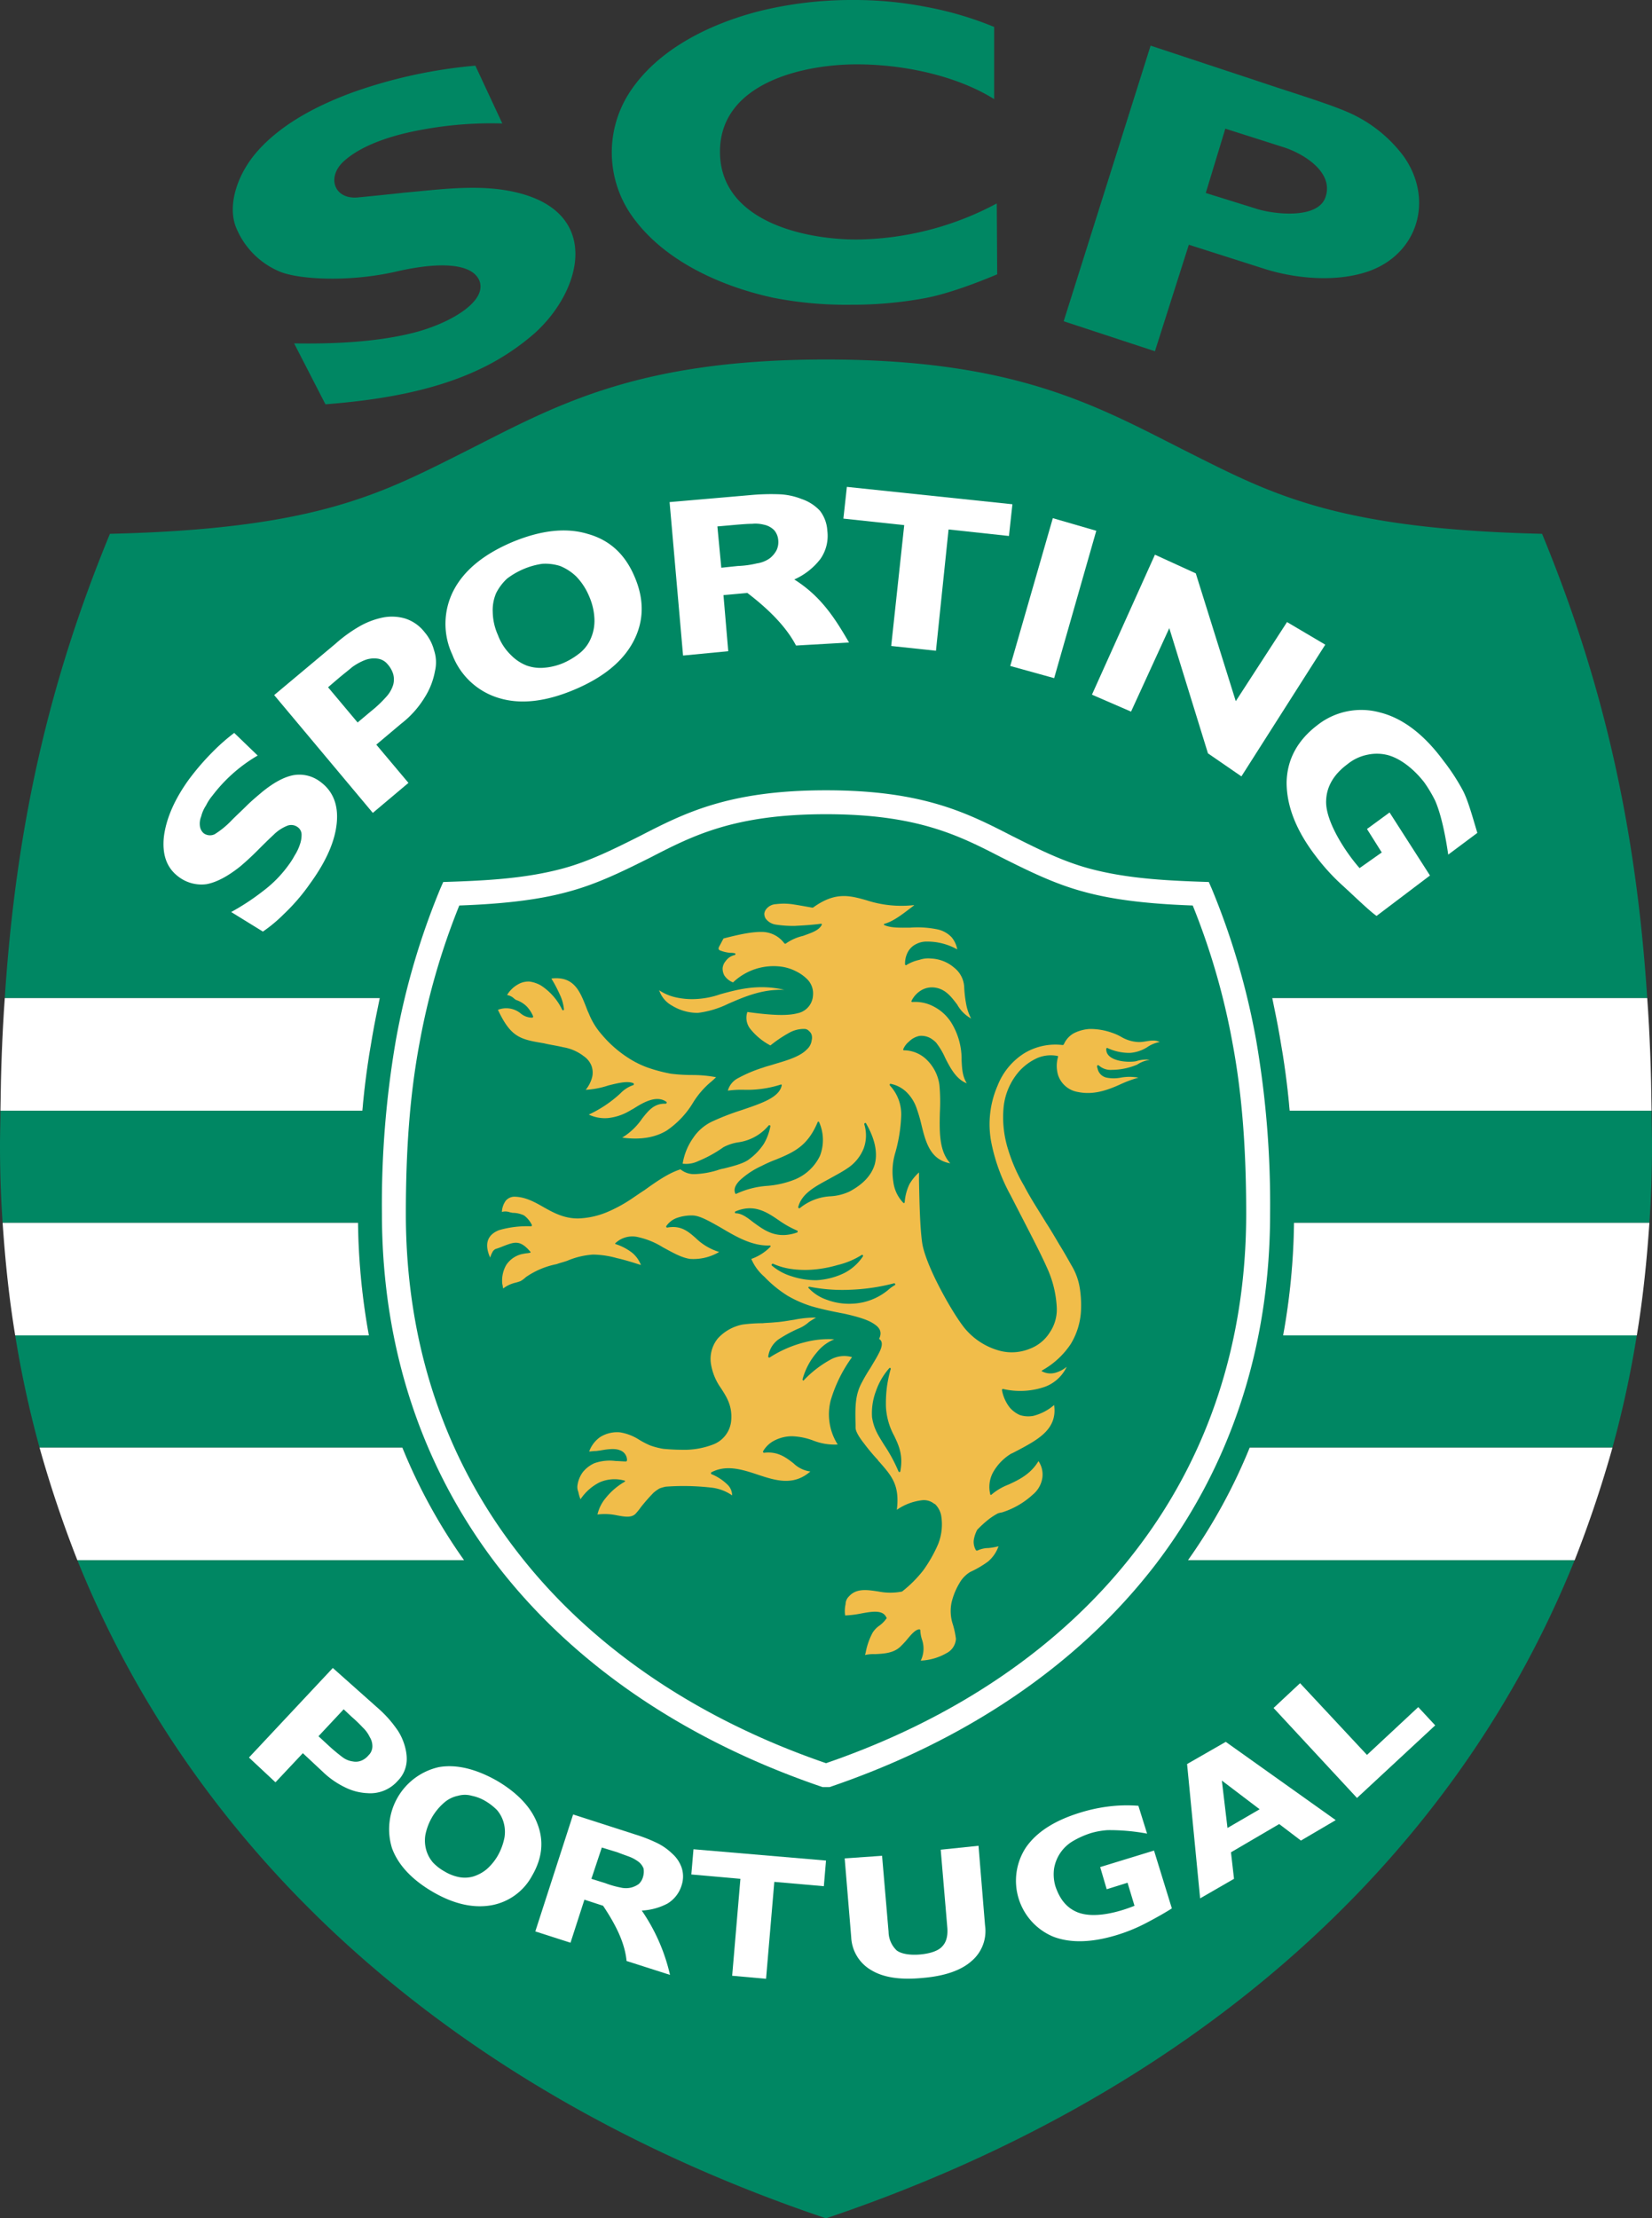 <svg viewBox="0 0 372.524 500" height="500" width="372.524" xmlns="http://www.w3.org/2000/svg">
  <rect x="0" y="0" width="372.524" height="500" fill="#333333" stroke="none"/>
  <g transform="translate(-313.735 -250)" data-name="Sporting Clube de Portugal Logo Vector" id="Sporting_Clube_de_Portugal_Logo_Vector">
    <g data-name="Grupo 557" id="Grupo_557">
      <path fill-rule="evenodd" fill="#008763" d="M500,750c-80.051-26.944-140.6-78.286-168.823-148.344h87.2a125.237,125.237,0,0,1-13.914-25.378H322.652A236.374,236.374,0,0,1,317.164,551h79.757a151.5,151.5,0,0,1-2.449-25.379H314.323c-.392-5.682-.588-11.562-.588-17.44,0-2.644.1-5.293.1-7.839h81.618c.491-5.781,1.274-11.365,2.254-16.853.49-2.842,1.078-5.684,1.666-8.525H314.812c2.548-39.094,10.093-71.623,23.711-104.643,45.268-1.078,60.161-8.525,78.484-17.735,20.772-10.386,38.7-21.556,82.99-21.556s62.219,11.17,82.991,21.556c18.324,9.21,33.216,16.656,78.483,17.735,13.619,33.02,21.164,65.549,23.711,104.643H600.623c.589,2.841,1.176,5.683,1.666,8.525.981,5.488,1.765,11.072,2.254,16.853h81.619c0,2.546.1,5.194.1,7.839,0,5.878-.2,11.758-.59,17.44H605.523A151.6,151.6,0,0,1,603.072,551h79.756a236.261,236.261,0,0,1-5.485,25.276H595.529a125.343,125.343,0,0,1-13.915,25.378h87.2C640.6,671.714,580.051,723.056,500,750Z" data-name="Caminho 958" id="Caminho_958"></path>
      <path fill-rule="evenodd" fill="#fff" d="M677.347,576.278a266.681,266.681,0,0,1-8.525,25.378h-87.2a125.289,125.289,0,0,0,13.915-25.378Z" data-name="Caminho 959" id="Caminho_959"></path>
      <path fill-rule="evenodd" fill="#fff" d="M605.527,525.623A151.6,151.6,0,0,1,603.076,551h79.756c1.372-8.232,2.254-16.757,2.841-25.379Z" data-name="Caminho 960" id="Caminho_960"></path>
      <path fill-rule="evenodd" fill="#fff" d="M600.626,474.965c.589,2.841,1.176,5.683,1.666,8.525.981,5.488,1.765,11.072,2.254,16.853h81.619c-.1-8.819-.393-17.245-.981-25.378Z" data-name="Caminho 961" id="Caminho_961"></path>
      <path fill-rule="evenodd" fill="#fff" d="M395.452,500.343c.491-5.781,1.274-11.365,2.254-16.853.49-2.842,1.078-5.684,1.666-8.525H314.813c-.588,8.133-.881,16.559-.979,25.378Z" data-name="Caminho 962" id="Caminho_962"></path>
      <path fill-rule="evenodd" fill="#fff" d="M396.923,551a151.5,151.5,0,0,1-2.449-25.379H314.325c.588,8.623,1.47,17.147,2.841,25.379Z" data-name="Caminho 963" id="Caminho_963"></path>
      <path fill-rule="evenodd" fill="#fff" d="M418.381,601.656a125.237,125.237,0,0,1-13.914-25.378H322.653a265.552,265.552,0,0,0,8.523,25.378Z" data-name="Caminho 964" id="Caminho_964"></path>
      <path fill-rule="evenodd" fill="#fff" d="M500.783,652.8h-1.568c-30.57-10.385-55.849-27.337-73.289-49.874-16.657-21.651-26.064-48.5-26.064-79.362A217.358,217.358,0,0,1,403,484.47a166.048,166.048,0,0,1,9.994-34.1l.685-1.568c9.015-.293,18.225-.685,26.945-3.038,6.173-1.665,11.758-4.506,17.441-7.348,10.092-5.193,20.085-10.288,41.936-10.288s31.844,5.1,41.937,10.288c5.682,2.842,11.266,5.683,17.44,7.348,8.721,2.352,17.931,2.744,26.943,3.038l.685,1.568A165.781,165.781,0,0,1,597,484.47a216.894,216.894,0,0,1,3.137,39.1c0,30.864-9.406,57.711-26.064,79.362-17.435,22.537-42.716,39.49-73.287,49.874Z" data-name="Caminho 965" id="Caminho_965"></path>
      <path fill-rule="evenodd" fill="#008763" d="M500,647.414c29.1-9.994,53.2-26.261,69.762-47.816,15.972-20.674,24.988-46.347,24.988-76.032,0-14.21-.883-26.652-3.039-38.214a158.084,158.084,0,0,0-9.015-31.257c-11.07-.39-18.715-1.47-24.69-3.135-6.565-1.764-12.444-4.7-18.52-7.741-9.5-4.9-18.909-9.7-39.486-9.7s-29.982,4.8-39.486,9.7c-6.074,3.037-11.953,5.977-18.518,7.741-5.978,1.664-13.619,2.744-24.691,3.135a158.325,158.325,0,0,0-9.014,31.257c-2.156,11.562-3.037,24-3.037,38.214,0,29.685,9.014,55.359,24.985,76.032C446.8,621.154,470.9,637.421,500,647.414Z" data-name="Caminho 966" id="Caminho_966"></path>
      <path fill-rule="evenodd" fill="#fff" d="M386.047,426.269c2.743,2.057,4.017,5.094,3.626,9.21s-2.352,8.623-5.977,13.62a44.571,44.571,0,0,1-5.977,6.956,33.2,33.2,0,0,1-4.7,3.919l-7.152-4.409a52.8,52.8,0,0,0,7.152-4.7,27.293,27.293,0,0,0,5.781-5.879,16.826,16.826,0,0,0,1.372-2.155,10.791,10.791,0,0,0,1.176-2.45,6.429,6.429,0,0,0,.392-2.253,2.082,2.082,0,0,0-.98-1.765,2.442,2.442,0,0,0-2.352-.2,9.181,9.181,0,0,0-3.037,2.057c-1.176,1.078-2.449,2.352-3.723,3.626s-2.451,2.352-3.724,3.43c-2.939,2.351-5.487,3.625-7.643,4.017a8.525,8.525,0,0,1-6.271-1.666c-2.645-1.96-3.723-4.9-3.331-8.916q.735-6.172,5.586-12.934a56.879,56.879,0,0,1,5.487-6.369,44.861,44.861,0,0,1,4.8-4.213l5.291,5.1a34.81,34.81,0,0,0-10.19,9.013,11.129,11.129,0,0,0-1.469,2.255,7.792,7.792,0,0,0-1.078,2.449,4.265,4.265,0,0,0-.294,2.156,2.537,2.537,0,0,0,.881,1.665,2.414,2.414,0,0,0,2.449.2,19.508,19.508,0,0,0,3.92-3.233c1.078-1.078,2.253-2.156,3.233-3.135,1.078-1.078,2.253-2.058,3.527-3.135,2.645-2.156,5-3.43,7.152-3.822a7.79,7.79,0,0,1,6.075,1.567Z" data-name="Caminho 967" id="Caminho_967"></path>
      <path fill-rule="evenodd" fill="#fff" d="M405.154,389.428a10.63,10.63,0,0,0-5.292-.2,17.877,17.877,0,0,0-4.9,1.861,32.247,32.247,0,0,0-5.585,4.017l-13.815,11.562,22.242,26.553,8.035-6.761-7.251-8.622,5.585-4.7a21.827,21.827,0,0,0,5.291-5.879,16.583,16.583,0,0,0,2.352-5.977,8.559,8.559,0,0,0-.2-4.7,10.363,10.363,0,0,0-2.156-4.114,9,9,0,0,0-4.31-3.037Zm-2.744,12.541a4.736,4.736,0,0,1,0,2.352,7.185,7.185,0,0,1-1.666,2.841,26.854,26.854,0,0,1-3.331,3.135l-3.038,2.548-6.663-7.937,2.058-1.764c1.372-1.176,2.548-2.058,3.332-2.743a12.81,12.81,0,0,1,3.037-1.665,5.812,5.812,0,0,1,2.646-.294,3.523,3.523,0,0,1,2.351,1.273,5.934,5.934,0,0,1,1.274,2.254Z" data-name="Caminho 968" id="Caminho_968"></path>
      <path fill-rule="evenodd" fill="#fff" d="M446.208,370.322c-4.9-1.47-10.583-.785-16.951,1.861q-9.7,4.116-13.227,10.876a16.371,16.371,0,0,0-.294,14.5,16.169,16.169,0,0,0,10.582,9.8c4.9,1.47,10.581.785,17.048-1.96s10.876-6.368,13.228-10.875,2.45-9.309.294-14.4c-2.157-5.194-5.683-8.428-10.68-9.8Zm-1.569,26.749a16.637,16.637,0,0,1-3.821,2.351,13.9,13.9,0,0,1-4.311,1.077,9.278,9.278,0,0,1-4.017-.49,10.132,10.132,0,0,1-3.528-2.351,12.022,12.022,0,0,1-2.939-4.507,13.2,13.2,0,0,1-1.176-5.193,9.686,9.686,0,0,1,.784-4.31,11.732,11.732,0,0,1,2.449-3.234,17.57,17.57,0,0,1,3.724-2.156,16.948,16.948,0,0,1,4.212-1.176,11.052,11.052,0,0,1,4.018.49,11.481,11.481,0,0,1,3.626,2.351,14.389,14.389,0,0,1,2.939,4.508,14.182,14.182,0,0,1,1.177,5,10.021,10.021,0,0,1-.785,4.409,8.607,8.607,0,0,1-2.352,3.234Z" data-name="Caminho 969" id="Caminho_969"></path>
      <path fill-rule="evenodd" fill="#fff" d="M492.848,380.61A15.24,15.24,0,0,0,498.727,376a9.042,9.042,0,0,0,1.567-6.369,8.067,8.067,0,0,0-1.665-4.507,9.96,9.96,0,0,0-4.116-2.644,15.293,15.293,0,0,0-5.193-1.078,50.528,50.528,0,0,0-6.467.2l-18.126,1.569,3.037,34.587,10.189-.98-1.077-12.64,5.389-.489c5,3.821,8.819,7.739,10.975,11.855l11.953-.685c-3.137-5.39-6.271-10.387-12.345-14.208Zm-4.018-6.566a5.857,5.857,0,0,1-1.47,1.765,6.661,6.661,0,0,1-2.94,1.176,21.771,21.771,0,0,1-4.311.588l-3.722.392-.882-9.309,4.41-.392c1.273-.1,2.449-.2,3.428-.2a7.664,7.664,0,0,1,2.646.2,4.492,4.492,0,0,1,2.352,1.273,3.905,3.905,0,0,1,.882,2.156,4.265,4.265,0,0,1-.393,2.351Z" data-name="Caminho 970" id="Caminho_970"></path>
      <path fill-rule="evenodd" fill="#fff" d="M542.034,363.659l-37.331-3.92-.784,7.153,13.718,1.47L514.7,395.6l10.092,1.077,2.842-27.338,13.618,1.47Z" data-name="Caminho 971" id="Caminho_971"></path>
      <path fill-rule="evenodd" fill="#fff" d="M560.945,369.635l-9.8-2.841-9.6,33.314,9.9,2.743Z" data-name="Caminho 972" id="Caminho_972"></path>
      <path fill-rule="evenodd" fill="#fff" d="M612.581,395.306l-8.622-5.094L592.4,408.044l-9.016-28.807-9.21-4.212-14.206,31.55,8.818,3.821,8.623-18.813,8.721,28.219,7.542,5.193Z" data-name="Caminho 973" id="Caminho_973"></path>
      <path fill-rule="evenodd" fill="#fff" d="M636.194,447.335l-9.111-14.207-5.095,3.724,3.331,5.29-5,3.527c-3.037-3.429-7.74-10.484-7.543-15.187.095-3.233,1.762-5.977,4.8-8.231a10.405,10.405,0,0,1,4.606-2.156,9.966,9.966,0,0,1,4.505.1c3.235.881,6.273,3.625,8.232,6.173a30.23,30.23,0,0,1,2.448,4.115c1.374,3.135,2.352,8.034,2.94,12.149l6.565-4.9c-.978-3.233-2.058-7.251-3.232-9.505a46.968,46.968,0,0,0-4.41-6.76c-4.41-5.977-9.21-9.6-14.3-10.876a15.959,15.959,0,0,0-14.11,2.841c-4.505,3.43-6.857,7.741-6.956,12.934,0,5.194,2.057,10.681,6.466,16.461a47.412,47.412,0,0,0,6.368,6.957c2.352,2.156,5.781,5.487,7.448,6.663l12.051-9.112Z" data-name="Caminho 974" id="Caminho_974"></path>
      <path fill-rule="evenodd" fill="#fff" d="M403.389,651.431a8.207,8.207,0,0,1-6.76,2.742,12.516,12.516,0,0,1-5-1.273,19.325,19.325,0,0,1-5.193-3.626l-4.409-4.115-6.173,6.565-5.977-5.584,18.91-20.185,10.68,9.5a25.854,25.854,0,0,1,3.626,4.118c1.567,2.056,2.744,5.584,2.253,8.13a6.9,6.9,0,0,1-1.959,3.726Zm-6.564-5.781a2.817,2.817,0,0,0,.881-2.057,3.859,3.859,0,0,0-.588-2.058,7.2,7.2,0,0,0-1.568-2.155A32.359,32.359,0,0,0,393,636.929l-1.764-1.664-5.683,6.073,2.548,2.352c1.078.98,2.058,1.762,2.842,2.352a4.858,4.858,0,0,0,2.352.977,3.324,3.324,0,0,0,1.96-.194,4.089,4.089,0,0,0,1.568-1.175Z" data-name="Caminho 975" id="Caminho_975"></path>
      <path fill-rule="evenodd" fill="#fff" d="M433.764,672.694a13.014,13.014,0,0,1-9.31,6.759c-4.016.685-8.426-.292-13.129-3.036s-7.838-6.076-9.211-9.9A14.355,14.355,0,0,1,412.7,648.3c3.919-.689,8.328.391,13.031,3.035,4.7,2.746,7.839,6.076,9.211,9.8,1.472,3.82,1.079,7.643-1.174,11.563Zm-13.424.293a8.864,8.864,0,0,0,3.135-1.665,12.216,12.216,0,0,0,2.548-3.136,13.5,13.5,0,0,0,1.47-4.019,7.852,7.852,0,0,0-.2-3.428,7.481,7.481,0,0,0-1.47-2.743,12.826,12.826,0,0,0-2.646-2.057,9.669,9.669,0,0,0-3.037-1.175,5.667,5.667,0,0,0-3.136,0,6.753,6.753,0,0,0-3.135,1.566,12.936,12.936,0,0,0-4.212,7.25,7.848,7.848,0,0,0,.2,3.431,7.471,7.471,0,0,0,1.469,2.743,10.666,10.666,0,0,0,2.646,2.058,10.147,10.147,0,0,0,3.234,1.273,6.821,6.821,0,0,0,3.134-.1Z" data-name="Caminho 976" id="Caminho_976"></path>
      <path fill-rule="evenodd" fill="#fff" d="M464.824,695.132l-9.8-3.136c-.392-4.213-2.548-8.33-5.291-12.444l-4.214-1.372-3.135,9.7-7.936-2.548,8.524-26.356,14.011,4.505a35.616,35.616,0,0,1,4.8,1.864,13.325,13.325,0,0,1,3.528,2.448,7.549,7.549,0,0,1,2.156,3.235,6.365,6.365,0,0,1,0,3.822,7.255,7.255,0,0,1-3.234,4.213,13.881,13.881,0,0,1-5.781,1.569,42.091,42.091,0,0,1,6.369,14.5Zm-6.075-22.145a4.059,4.059,0,0,0,.1-1.861,3.579,3.579,0,0,0-1.372-1.666,8.258,8.258,0,0,0-1.861-.978c-.783-.295-1.665-.59-2.645-.981l-3.527-1.079-2.352,7.056,3.135.978a20.839,20.839,0,0,0,3.43.981,5.134,5.134,0,0,0,2.45,0,5.254,5.254,0,0,0,1.665-.785,3.431,3.431,0,0,0,.979-1.665Z" data-name="Caminho 977" id="Caminho_977"></path>
      <path fill-rule="evenodd" fill="#fff" d="M500,669.361l-29.884-2.546-.489,5.683,11.071.98-1.861,21.848,7.642.686,1.862-21.848,11.17.978Z" data-name="Caminho 978" id="Caminho_978"></path>
      <path fill-rule="evenodd" fill="#fff" d="M534.39,666.031l-8.525.883,1.47,17.343c.2,2.056-.2,3.527-1.174,4.505-.882.981-2.743,1.568-4.9,1.765-2.254.2-4.215-.1-5.292-.882a5.867,5.867,0,0,1-1.861-4.213l-1.469-17.146-8.429.587,1.47,17.734a9.044,9.044,0,0,0,4.508,7.448c2.744,1.667,6.565,2.254,11.562,1.765,4.9-.4,8.623-1.667,10.975-3.724a8.864,8.864,0,0,0,3.133-8.134l-1.469-17.931Z" data-name="Caminho 979" id="Caminho_979"></path>
      <path fill-rule="evenodd" fill="#fff" d="M573.974,667.107l-12.149,3.723,1.47,5,4.7-1.469,1.569,5.194c-3.626,1.47-9.115,2.94-12.838,1.47-2.448-.981-4.016-2.94-5-5.88a9.536,9.536,0,0,1-.293-4.016,8.866,8.866,0,0,1,4.115-6.076,20,20,0,0,1,4.114-1.861,17.509,17.509,0,0,1,3.823-.686,46.252,46.252,0,0,1,8.917.785l-1.962-6.273a32.948,32.948,0,0,0-7.053.2,37,37,0,0,0-6.172,1.371c-5.683,1.765-9.7,4.311-12.149,7.839a13.656,13.656,0,0,0,6.171,20.086q5.734,2.2,14.109-.293a38.422,38.422,0,0,0,6.958-2.84c2.254-1.177,4.311-2.352,5.683-3.235l-4.02-13.033Z" data-name="Caminho 980" id="Caminho_980"></path>
      <path fill-rule="evenodd" fill="#fff" d="M614.933,660.25l-7.841,4.606-4.9-3.723L591.317,667.5l.685,5.977-7.641,4.407-2.94-30.277,8.72-5,24.792,17.638ZM597.784,657.8l-8.523-6.467,1.273,10.68,7.25-4.213Z" data-name="Caminho 981" id="Caminho_981"></path>
      <path fill-rule="evenodd" fill="#fff" d="M633.549,634.773l-11.562,10.779L606.9,629.385l-5.978,5.585,18.814,20.283,17.635-16.363Z" data-name="Caminho 982" id="Caminho_982"></path>
      <path fill-rule="evenodd" fill="#008763" d="M380.07,327.406c3.331,0,16.755.392,27.826-2.645,8.035-2.254,15.776-7.055,13.915-11.562-1.764-4.017-9.407-4.115-18.421-2.058-11.365,2.646-22.83,1.764-26.748,0a18.2,18.2,0,0,1-9.8-10.19c-1.763-4.9.392-11.856,5.194-17.147s11.953-9.6,21.36-13.031A111.51,111.51,0,0,1,420.93,264.8l6.075,13.031a85.247,85.247,0,0,0-17.931,1.372c-6.663,1.176-13.815,3.43-17.931,7.251-3.821,3.626-1.96,8.622,3.429,8.035,3.037-.294,6.957-.686,10.484-1.078,8.819-.784,18.127-2.156,26.75.392,17.244,5.1,13.031,21.752,2.547,31.256a53.509,53.509,0,0,1-13.031,8.427c-10.582,4.9-22.928,6.761-34.2,7.643l-7.057-13.719Z" data-name="Caminho 983" id="Caminho_983"></path>
      <path fill-rule="evenodd" fill="#008763" d="M537.919,256.075a76.788,76.788,0,0,0-15.285-4.507A84.562,84.562,0,0,0,505.878,250a86.748,86.748,0,0,0-21.066,2.548c-10.974,2.841-22.83,8.524-29.2,18.421a24.828,24.828,0,0,0,1.372,28.709c7.251,9.505,19.793,14.991,31.158,17.44a85.286,85.286,0,0,0,17.538,1.569,90.5,90.5,0,0,0,16.559-1.47c5.292-.98,11.956-3.527,16.365-5.389l-.1-15.972a68.373,68.373,0,0,1-31.552,8.133c-12.051,0-30.863-4.213-30.863-19.792,0-15.481,18.715-19.694,30.863-19.694,10.289,0,22.34,2.449,30.964,7.839V256.075Z" data-name="Caminho 984" id="Caminho_984"></path>
      <path fill-rule="evenodd" fill="#008763" d="M574.171,329.169l7.644-24.005,17.536,5.585c5.781,1.763,15.089,3.135,23.027.391,11.269-4.017,14.7-16.363,7.838-25.965a31.1,31.1,0,0,0-11.267-9.308c-4.41-2.156-13.032-4.7-20.87-7.348l-24.885-8.231-19.6,62.121,20.575,6.76Zm38.508-34.881c-1.568,5.193-11.562,4.017-15.384,2.841L585.634,293.5l4.41-14.5,13.228,4.214c4.509,1.47,11.169,5.585,9.407,11.072Z" data-name="Caminho 985" id="Caminho_985"></path>
      <path fill-rule="evenodd" fill="#f1bd4a" d="M519.694,454.194c-2.45,1.862-4.409,3.429-6.466,4.017-.2,0-.2.294-.1.294,1.568.686,3.626.587,5.781.587a22.3,22.3,0,0,1,6.27.394,6.161,6.161,0,0,1,3.137,1.762,5.821,5.821,0,0,1,1.273,2.744,13.736,13.736,0,0,0-6.858-1.764,5.047,5.047,0,0,0-2.451.588,4.166,4.166,0,0,0-1.765,1.666h0a5.455,5.455,0,0,0-.686,2.94c.1.1.2.2.295.1a9.266,9.266,0,0,1,2.94-1.177,6.156,6.156,0,0,1,2.644-.294,8.512,8.512,0,0,1,5.193,2.059h0a5.893,5.893,0,0,1,2.255,4.311,27.914,27.914,0,0,0,.489,4.114,11.239,11.239,0,0,0,1.08,3.039,8.023,8.023,0,0,1-3.136-3.136c-1.273-1.666-2.548-3.429-4.9-3.821a4.792,4.792,0,0,0-3.038.49,5.71,5.71,0,0,0-2.352,2.449c-.1.2,0,.294.2.294a8.83,8.83,0,0,1,4.9,1.078,10.156,10.156,0,0,1,3.822,3.527,15.648,15.648,0,0,1,2.352,8.526c.1,1.959.194,3.625,1.175,5.192-2.352-.881-3.723-3.43-4.9-5.781a15.78,15.78,0,0,0-2.057-3.429,6.255,6.255,0,0,0-1.276-.979,4.23,4.23,0,0,0-2.448-.491h0a4.626,4.626,0,0,0-2.352,1.275,4.419,4.419,0,0,0-1.273,1.664.189.189,0,0,0,.1.3,7.424,7.424,0,0,1,5.289,2.254h0a9.732,9.732,0,0,1,2.746,5.584,43.139,43.139,0,0,1,.1,6.173c-.1,4.311-.2,8.719,2.35,11.463-4.6-.782-5.585-4.9-6.565-8.915a32.808,32.808,0,0,0-.978-3.331,9.376,9.376,0,0,0-2.353-3.821,7.154,7.154,0,0,0-3.625-1.862c-.1,0-.2.2-.1.392a9.51,9.51,0,0,1,2.549,6.858,35.1,35.1,0,0,1-1.372,8.428h0a14.705,14.705,0,0,0-.394,6.466,8.2,8.2,0,0,0,2.254,4.7.189.189,0,0,0,.295-.1,11.406,11.406,0,0,1,1.077-4.115,10.964,10.964,0,0,1,2.155-2.644v1.861c.1,4.9.2,10.092.685,13.815.3,2.353,1.861,6.173,3.725,9.8,2.253,4.41,4.9,8.622,6.368,10.19a15.425,15.425,0,0,0,7.74,4.606,10.7,10.7,0,0,0,6.368-.492,9.116,9.116,0,0,0,4.606-3.721,9.217,9.217,0,0,0,1.568-5.685,24.311,24.311,0,0,0-2.254-9.013c-1.568-3.527-4.114-8.33-8.133-16.169a41.359,41.359,0,0,1-4.409-12.149,21.809,21.809,0,0,1,1.469-12.639,15.155,15.155,0,0,1,5.978-7.251,13.58,13.58,0,0,1,8.721-1.862.344.344,0,0,1,.2-.1,5.23,5.23,0,0,1,2.254-2.549,9.066,9.066,0,0,1,3.625-.979,14.664,14.664,0,0,1,5.095.882,11.9,11.9,0,0,1,1.96.881,8.334,8.334,0,0,0,3.819,1.177c1.666.1,3.332-.784,4.9,0a7.272,7.272,0,0,0-2.841,1.176,8.394,8.394,0,0,1-3.823,1.273,11.613,11.613,0,0,1-5.094-1.077c-.1-.1-.2,0-.3.1v.2c0,2.646,4.8,3.038,6.762,2.646a6.909,6.909,0,0,1,3.038-.294,6.775,6.775,0,0,0-2.841,1.077,14.907,14.907,0,0,1-5.683,1.177,3.95,3.95,0,0,1-2.939-.982c-.1-.1-.394-.1-.394.1a1.241,1.241,0,0,0,.1.588A2.617,2.617,0,0,0,563.3,492.9a8.418,8.418,0,0,0,3.136,0,11.071,11.071,0,0,1,4.016,0,27.149,27.149,0,0,0-4.213,1.568c-3.038,1.372-6.073,2.352-9.406,1.667a5.674,5.674,0,0,1-4.505-3.823,7.309,7.309,0,0,1,0-4.115c0-.1,0-.2-.2-.2a7.786,7.786,0,0,0-4.507.49,12.488,12.488,0,0,0-4.115,3.037,14.568,14.568,0,0,0-3.428,7.741,24.107,24.107,0,0,0,.977,9.8,37.682,37.682,0,0,0,3.625,8.23c1.471,2.84,3.235,5.489,4.9,8.231,1.079,1.666,2.057,3.331,3.038,5,.981,1.569,1.863,3.136,2.743,4.7a14.081,14.081,0,0,1,1.864,5.1,24.939,24.939,0,0,1,.292,4.606,16.032,16.032,0,0,1-2.35,8.035,18.587,18.587,0,0,1-6.37,5.879c-.194.1-.194.293,0,.293a4.057,4.057,0,0,0,2.841.295,6.9,6.9,0,0,0,2.648-1.372,8.853,8.853,0,0,1-4.9,4.508,17.125,17.125,0,0,1-9.505.489c-.1,0-.2.1-.2.293a8.987,8.987,0,0,0,1.765,3.92,6.475,6.475,0,0,0,2.252,1.667,6.244,6.244,0,0,0,3.038.194,11.437,11.437,0,0,0,4.7-2.448c.784,5.388-3.528,7.74-8.133,10.19-.587.292-1.077.588-1.569.784a11.516,11.516,0,0,0-4.015,4.115,6.872,6.872,0,0,0-.686,5c0,.2.194.2.292.1a13.131,13.131,0,0,1,3.823-2.253c2.352-1.079,5-2.352,6.761-5.292a5.393,5.393,0,0,1,.881,3.723,6.059,6.059,0,0,1-2.156,3.822,18.351,18.351,0,0,1-6.956,4.017,6.359,6.359,0,0,0-.882.2,14.652,14.652,0,0,0-2.254,1.47A25.686,25.686,0,0,0,534.2,594.7l-.1.1a7.4,7.4,0,0,0-.785,2.353,3.656,3.656,0,0,0,.489,2.252.365.365,0,0,0,.295.1,6.131,6.131,0,0,1,2.546-.587,15.663,15.663,0,0,0,2.254-.391,7.949,7.949,0,0,1-2.352,3.429,22.7,22.7,0,0,1-4.016,2.352h0a6.819,6.819,0,0,0-2.451,2.546h0a15.261,15.261,0,0,0-1.761,4.311h0a9.537,9.537,0,0,0,.292,5,18.869,18.869,0,0,1,.686,3.235,3.879,3.879,0,0,1-2.155,3.232,12.772,12.772,0,0,1-5.781,1.666,6.152,6.152,0,0,0,.294-4.7,7.645,7.645,0,0,1-.39-2.156.211.211,0,0,0-.2-.194c-.883,0-1.864,1.174-2.842,2.349-.489.59-.981,1.079-1.469,1.568-1.569,1.47-3.724,1.569-5.683,1.667a8.353,8.353,0,0,0-2.253.2.748.748,0,0,1,.1-.394,15.524,15.524,0,0,1,1.568-4.6,5.438,5.438,0,0,1,1.471-1.569,6.772,6.772,0,0,0,1.664-1.666c.1,0,.1-.1,0-.2-.785-1.861-3.331-1.371-5.975-.879a22.083,22.083,0,0,1-3.334.391,7.115,7.115,0,0,1,.1-2.548,2.488,2.488,0,0,1,.785-1.765h0c1.667-1.861,4.114-1.469,6.664-1.079a13.66,13.66,0,0,0,5.289,0h0a27.647,27.647,0,0,0,4.8-4.8,31.488,31.488,0,0,0,3.331-5.88h0a12.055,12.055,0,0,0,.685-6.466,4.943,4.943,0,0,0-1.47-2.644v.1a3.686,3.686,0,0,0-2.842-.883,12.536,12.536,0,0,0-5.682,2.156c.685-5.584-1.175-7.642-3.92-10.778a2.24,2.24,0,0,1-.391-.489,45.35,45.35,0,0,1-3.038-3.626c-1.076-1.371-1.959-2.743-1.959-3.625v-.685c-.1-4.019-.1-6.663,1.372-9.406A37.019,37.019,0,0,1,510,558.348c.687-1.175,1.372-2.252,1.864-3.232.784-1.469,1.077-2.743.1-3.333.685-1.371.292-2.448-1.08-3.33-1.371-.981-3.723-1.667-6.761-2.352-3.133-.587-5.29-1.077-7.348-1.664a26.391,26.391,0,0,1-5.389-2.352,26.878,26.878,0,0,1-5.291-4.311,10.947,10.947,0,0,1-2.94-4.016,11.254,11.254,0,0,0,4.311-2.746.186.186,0,0,0-.1-.292c-4.115.193-7.936-2.156-11.268-4.117-2.45-1.372-4.605-2.644-6.27-2.644a9.886,9.886,0,0,0-3.528.587,4.9,4.9,0,0,0-2.351,1.863c0,.1.1.292.2.292,3.038-.587,4.7.785,6.467,2.352a13.087,13.087,0,0,0,5.291,3.136,11.4,11.4,0,0,1-6.565,1.568c-1.96-.295-3.821-1.374-6.172-2.648a17.667,17.667,0,0,0-5.487-2.253,5.55,5.55,0,0,0-5.1,1.276c-.2.095-.1.292,0,.292a12.167,12.167,0,0,1,3.724,1.959,6.77,6.77,0,0,1,1.96,2.746c-1.862-.59-3.723-1.177-5.487-1.569h0a20.925,20.925,0,0,0-5.291-.784,17.741,17.741,0,0,0-5.781,1.371c-.785.3-1.666.49-2.45.785a18.391,18.391,0,0,0-6.956,2.939,6.17,6.17,0,0,1-1.177.882,10.7,10.7,0,0,1-1.273.391,7.251,7.251,0,0,0-2.646,1.273c-.1-.293-.1-.686-.2-.978a7.012,7.012,0,0,1,.882-4.311,5.811,5.811,0,0,1,4.018-2.549c.392-.1.882-.1,1.273-.2.2,0,.294-.194.1-.292-2.254-2.648-3.527-2.157-5.879-1.273-.49.193-1.176.49-1.862.685a1.518,1.518,0,0,0-.784.784,6,6,0,0,0-.49,1.175c-1.568-3.527-.2-5.292,1.96-6.174a22.488,22.488,0,0,1,7.25-.88c.1,0,.2-.1.2-.295a5.919,5.919,0,0,0-1.763-2.155,6.118,6.118,0,0,0-2.548-.588c-.2,0-.393-.1-.588-.1a2.933,2.933,0,0,0-1.862-.1,4.638,4.638,0,0,1,.882-2.547,2.6,2.6,0,0,1,2.156-.881c2.352.1,4.311,1.174,6.369,2.352,2.254,1.273,4.605,2.546,7.741,2.546a18.412,18.412,0,0,0,6.663-1.47,32.913,32.913,0,0,0,5.976-3.331c.883-.587,1.569-1.079,2.353-1.569,2.841-2.056,5.585-3.92,8.132-4.7a4.817,4.817,0,0,0,3.135,1.077,19.793,19.793,0,0,0,5.193-.883,8.4,8.4,0,0,1,1.47-.391c2.352-.586,4.605-1.177,5.781-2.155a13.3,13.3,0,0,0,3.233-3.429,12.223,12.223,0,0,0,1.47-4.019c0-.1-.294-.2-.392-.1a10.864,10.864,0,0,1-6.957,3.822,10.523,10.523,0,0,0-3.233,1.077,28.47,28.47,0,0,1-5.683,3.136h0a6.291,6.291,0,0,1-3.527.588,13.873,13.873,0,0,1,2.351-5.782,10.54,10.54,0,0,1,4.507-3.819,56.438,56.438,0,0,1,6.369-2.452c4.605-1.568,8.524-2.841,9.112-5.584,0-.1-.1-.3-.2-.2a24.755,24.755,0,0,1-8.427,1.177,22.61,22.61,0,0,0-3.527.2,4.541,4.541,0,0,1,2.352-2.841,31.049,31.049,0,0,1,5.585-2.352c.784-.294,1.666-.49,2.548-.784h0c2.644-.783,5.781-1.665,7.348-3.331a3.271,3.271,0,0,0,1.077-2.057,2.385,2.385,0,0,0,0-1.175,1.752,1.752,0,0,0-.589-.882,1.4,1.4,0,0,0-1.077-.49,6.764,6.764,0,0,0-3.43.882,29,29,0,0,0-4.213,2.841,14.309,14.309,0,0,1-4.606-3.82,4.039,4.039,0,0,1-.588-3.724c5.585.784,9.113.882,11.269.294a4.34,4.34,0,0,0,3.527-4.018,4.515,4.515,0,0,0-1.272-3.626,9.258,9.258,0,0,0-2.45-1.764h0a10.468,10.468,0,0,0-3.234-1.077,13.241,13.241,0,0,0-11.072,3.527,4.089,4.089,0,0,1-1.96-1.569,3.217,3.217,0,0,1-.391-1.665,2.869,2.869,0,0,1,.685-1.567,3.375,3.375,0,0,1,2.057-1.371c.2-.1.2-.394,0-.394a3.673,3.673,0,0,0-.979-.1,7.976,7.976,0,0,1-2.451-.589c-.293-.2-.293-.489,0-.979l.882-1.665c4.115-1.077,6.859-1.568,9.015-1.47a6.336,6.336,0,0,1,4.7,2.548.362.362,0,0,0,.294.1,10.943,10.943,0,0,1,3.919-1.763c1.861-.686,3.527-1.177,4.212-2.45a.188.188,0,0,0-.1-.294c-2.254.294-4.214.393-5.977.491h0a26.079,26.079,0,0,1-4.311-.3h0a3.447,3.447,0,0,1-2.253-1.372,2.224,2.224,0,0,1-.294-1.077,2.07,2.07,0,0,1,.392-.98,2.98,2.98,0,0,1,2.254-1.176,14.157,14.157,0,0,1,3.527,0c1.372.2,2.94.49,4.605.784h.2c5-3.625,8.232-2.744,12.051-1.665A25.365,25.365,0,0,0,519.893,454s-.1.1-.2.2Z" data-name="Caminho 986" id="Caminho_986"></path>
      <path fill-rule="evenodd" fill="#f1bd4a" d="M428.081,474.28a2.958,2.958,0,0,1,1.47.685c.2.2.392.3.49.394a6.283,6.283,0,0,1,2.45,1.469,7.509,7.509,0,0,1,1.47,2.253c0,.2-.1.293-.2.293a4.035,4.035,0,0,1-2.647-.978,5.119,5.119,0,0,0-5.094-.785c2.939,6.271,5.094,6.662,10.386,7.544,1.176.3,2.645.49,4.311.882a10.393,10.393,0,0,1,4.7,2.057,4.712,4.712,0,0,1,1.666,2.057,4.481,4.481,0,0,1,.2,2.548,7.514,7.514,0,0,1-1.47,2.94,19.515,19.515,0,0,0,5.1-.98c2.352-.588,4.409-1.077,5.682-.49a.3.3,0,0,1,0,.392,7.18,7.18,0,0,0-2.939,1.862,27.427,27.427,0,0,1-7.152,4.8,8.477,8.477,0,0,0,4.311.784,11.982,11.982,0,0,0,4.8-1.569h0c.2-.1.49-.3.882-.49,1.861-1.177,5.193-3.332,7.544-1.568a.265.265,0,0,1-.2.391c-2.548-.1-3.822,1.469-5.291,3.331a14.714,14.714,0,0,1-4.507,4.311c4.311.59,7.544-.1,9.994-1.566a20.229,20.229,0,0,0,6.075-6.467,19.249,19.249,0,0,1,3.919-4.507,14.339,14.339,0,0,0,1.177-1.078,29.2,29.2,0,0,0-5.194-.49,40.32,40.32,0,0,1-5-.294,36.22,36.22,0,0,1-5.193-1.372,21.5,21.5,0,0,1-4.507-2.253,26.532,26.532,0,0,1-5.879-5.193,16.28,16.28,0,0,1-2.94-4.8c-.294-.59-.49-1.177-.686-1.666-1.372-3.43-2.743-6.761-7.74-6.173a31.474,31.474,0,0,1,1.862,3.527,10.2,10.2,0,0,1,.979,3.43.211.211,0,0,1-.392.1,13.428,13.428,0,0,0-4.8-5.487,7.156,7.156,0,0,0-2.548-.881,4.65,4.65,0,0,0-2.548.588,6.646,6.646,0,0,0-2.547,2.45Z" data-name="Caminho 987" id="Caminho_987"></path>
      <path fill-rule="evenodd" fill="#f1bd4a" d="M446.6,577.16c.392,0,.882-.1,1.372-.1h0c.393,0,.686-.1.98-.1,2.058-.393,3.527-.492,4.507-.1a2.346,2.346,0,0,1,1.666,2.255c0,.095-.1.292-.2.292-.784,0-1.568-.1-2.352-.1a10.338,10.338,0,0,0-4.8.492,7.084,7.084,0,0,0-2.646,2.057,6.628,6.628,0,0,0-1.176,2.94,2.773,2.773,0,0,0,.2,1.469,8.257,8.257,0,0,0,.489,1.664,11.2,11.2,0,0,1,4.311-3.819,8.376,8.376,0,0,1,5.586-.394c.2,0,.2.2,0,.3a15.124,15.124,0,0,0-4.213,3.625,8.879,8.879,0,0,0-1.862,3.723,13.144,13.144,0,0,1,4.409.194c1.666.294,3.136.587,4.115-.293a13.97,13.97,0,0,0,1.274-1.568,41.947,41.947,0,0,1,2.841-3.235,8.975,8.975,0,0,1,1.372-.978,10.226,10.226,0,0,1,1.372-.394,54.86,54.86,0,0,1,10.19.2h0a10.22,10.22,0,0,1,4.8,1.765,3.45,3.45,0,0,0-.883-2.253,11.186,11.186,0,0,0-3.82-2.549.294.294,0,0,1,0-.391c3.331-1.765,6.858-.686,10.385.49,4.115,1.371,8.132,2.644,11.954-.685a6.718,6.718,0,0,1-3.822-1.861c-1.666-1.276-3.527-2.746-6.663-2.352-.1,0-.2-.2-.2-.3a6.155,6.155,0,0,1,2.548-2.448,8.667,8.667,0,0,1,4.016-.981,14.913,14.913,0,0,1,4.8.981,13.177,13.177,0,0,0,5.486.88,12.661,12.661,0,0,1-1.565-9.994,31.906,31.906,0,0,1,4.8-9.7,6.32,6.32,0,0,0-4.9.587A24.5,24.5,0,0,0,495,561.094c-.1.194-.294,0-.294-.2a15.527,15.527,0,0,1,3.234-6.077,9.643,9.643,0,0,1,3.92-2.94,20.817,20.817,0,0,0-6.37.59,26.7,26.7,0,0,0-8.23,3.527c-.2,0-.294-.1-.294-.2a5.7,5.7,0,0,1,2.352-3.921,30.617,30.617,0,0,1,4.311-2.35,8.08,8.08,0,0,0,2.547-1.568c.589-.393,1.079-.685,1.569-.98a23.557,23.557,0,0,0-4.9.489c-1.373.2-2.842.492-4.507.59-.882.1-1.764.1-2.647.194a34.467,34.467,0,0,0-4.507.3,10.206,10.206,0,0,0-5.585,3.136,7.33,7.33,0,0,0-1.569,5.584,12.938,12.938,0,0,0,2.255,5.585c1.273,1.958,2.548,3.92,2.351,7.054a6.343,6.343,0,0,1-4.115,5.682,18.175,18.175,0,0,1-7.25,1.178c-1.373,0-2.744-.1-3.92-.2a16.943,16.943,0,0,1-3.037-.784,19.383,19.383,0,0,1-2.45-1.273,11.36,11.36,0,0,0-4.31-1.666,7.2,7.2,0,0,0-4.507,1.079,6.8,6.8,0,0,0-2.452,3.232Z" data-name="Caminho 988" id="Caminho_988"></path>
      <path fill-rule="evenodd" fill="#f1bd4a" d="M462.374,473.2a6.136,6.136,0,0,0,2.842,3.429A11.1,11.1,0,0,0,471.1,478.3a21.409,21.409,0,0,0,6.858-2.057c3.626-1.567,7.643-3.331,12.64-3.135-5.781-1.372-10.485-.1-14.4.979a19.481,19.481,0,0,1-5.291,1.078,16.723,16.723,0,0,1-5.291-.49,11.08,11.08,0,0,1-3.234-1.469Z" data-name="Caminho 989" id="Caminho_989"></path>
      <path fill-rule="evenodd" fill="#008763" d="M514.3,558.348c.1-.095.295,0,.295.2a28.891,28.891,0,0,0-.882,4.213,30.712,30.712,0,0,0-.2,4.311,15.289,15.289,0,0,0,1.864,6.565c1.077,2.253,2.057,4.409,1.372,8.035,0,.1-.295.2-.394,0a35.715,35.715,0,0,0-3.232-5.978h0c-1.273-2.057-2.352-3.625-2.743-6.27a14,14,0,0,1,.88-5.88,15.2,15.2,0,0,1,3.038-5.193Z" data-name="Caminho 990" id="Caminho_990"></path>
      <path fill-rule="evenodd" fill="#008763" d="M496.081,540.319a9.942,9.942,0,0,0,4.116,2.647,14.13,14.13,0,0,0,5.681.882,13.5,13.5,0,0,0,8.524-3.431,8.356,8.356,0,0,1,1.177-.785.265.265,0,0,0-.2-.391,45.588,45.588,0,0,1-10.092,1.47,38.271,38.271,0,0,1-9.015-.686c-.194,0-.39.2-.194.294Z" data-name="Caminho 991" id="Caminho_991"></path>
      <path fill-rule="evenodd" fill="#008763" d="M487.752,535.223a12.417,12.417,0,0,0,4.507,2.451,17.577,17.577,0,0,0,5.586.882,16.411,16.411,0,0,0,6.173-1.568,11.072,11.072,0,0,0,4.311-3.822.217.217,0,0,0-.3-.293,17.926,17.926,0,0,1-5.39,2.254,27.3,27.3,0,0,1-6.171,1.077,22.021,22.021,0,0,1-4.41-.2,14.478,14.478,0,0,1-4.017-1.175c-.2,0-.392.2-.294.392Z" data-name="Caminho 992" id="Caminho_992"></path>
      <path fill-rule="evenodd" fill="#008763" d="M479.619,523.468c1.372,0,2.645.978,4.018,2.057,2.449,1.762,5.193,3.918,9.9,2.254a.3.3,0,0,0,0-.394,21.9,21.9,0,0,1-3.919-2.156c-2.842-1.959-5.781-4.016-10.092-2.156-.1.1-.1.395.1.395Z" data-name="Caminho 993" id="Caminho_993"></path>
      <path fill-rule="evenodd" fill="#008763" d="M494.121,522.29a11.876,11.876,0,0,1,6.761-2.644h0a11.7,11.7,0,0,0,4.409-1.077c2.939-1.569,4.9-3.53,5.682-6.077.685-2.45.2-5.584-1.959-9.307-.1-.2-.394,0-.394.2a8.431,8.431,0,0,1-.1,5.388,9.561,9.561,0,0,1-3.625,4.507c-1.273.883-2.644,1.569-4.015,2.352-3.235,1.763-6.37,3.331-7.153,6.468,0,.194.2.293.392.194Z" data-name="Caminho 994" id="Caminho_994"></path>
      <path fill-rule="evenodd" fill="#008763" d="M479.815,519.058a19.754,19.754,0,0,1,6.859-1.765,21.049,21.049,0,0,0,6.369-1.47,10.885,10.885,0,0,0,5.585-5.289,9.879,9.879,0,0,0-.2-7.645c0-.1-.294-.1-.294,0-2.253,5.39-5.29,6.762-9.308,8.429a30.724,30.724,0,0,0-3.331,1.47,18.459,18.459,0,0,0-4.9,3.231c-.98.981-1.469,1.959-1.077,2.94a.187.187,0,0,0,.293.1Z" data-name="Caminho 995" id="Caminho_995"></path>
    </g>
  </g>
</svg>

